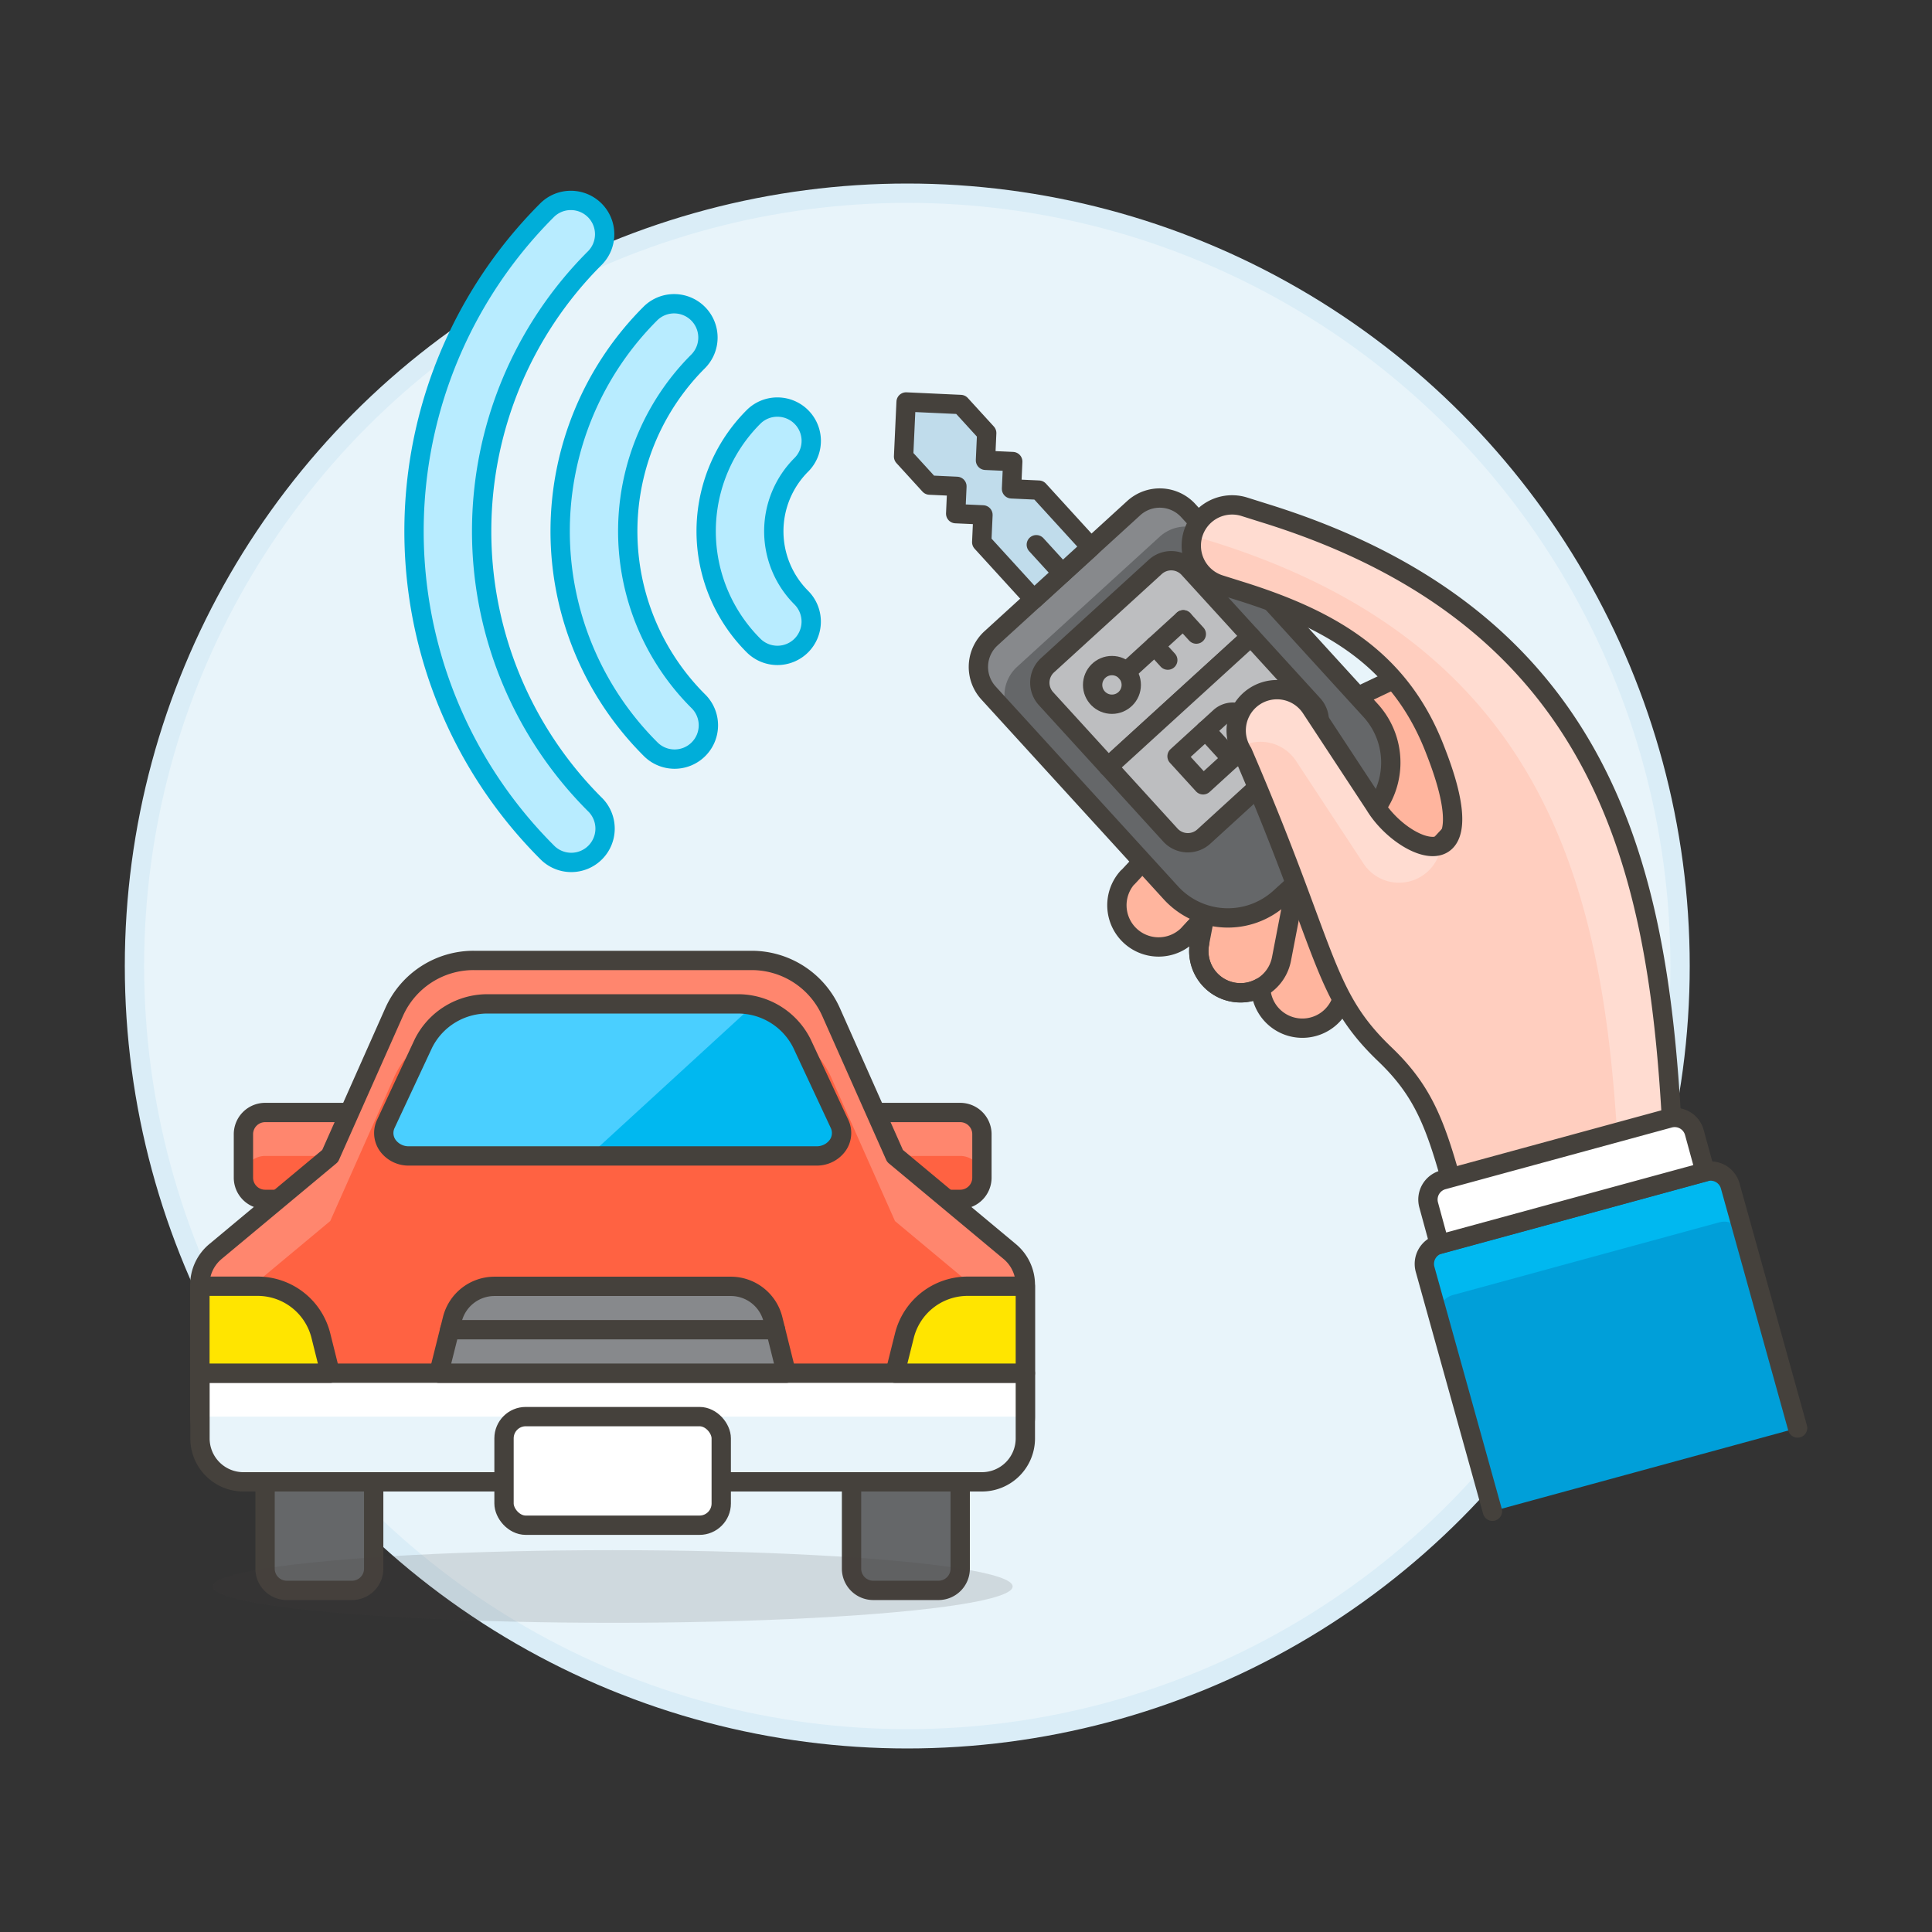<svg xmlns="http://www.w3.org/2000/svg" viewBox="0 0 100 100"><rect x="0" y="0" width="100" height="100" fill="#333333" stroke="none"/><g class="nc-icon-wrapper"><defs/><circle class="a" cx="46.96" cy="50" r="40" fill="#e8f4fa" stroke="#daedf7" stroke-miterlimit="10"/><path class="b" d="M58.373 45.415l5.649-6.072a5.025 5.025 0 0 1 1.392-.982l6.775-3.218c.8-.884.951.378 1.835 1.178s3.415 4.275 2.615 5.159l-7.1 7.628.028 1.9a2.157 2.157 0 0 1-4.313.107 2.159 2.159 0 0 1-3.166-2.3l.26-1.346-.778.836a2.158 2.158 0 1 1-3.2-2.9z" fill="#ffb59e" stroke="#45413c" stroke-linecap="round" stroke-linejoin="round"/><path class="c" d="M66.85 46.94l-.521 2.7a2.158 2.158 0 0 1-4.238-.817" stroke="#45413c" stroke-linecap="round" stroke-linejoin="round" fill="none"/><path class="c" d="M65.692 43.884l-4.119 4.427" stroke="#45413c" stroke-linecap="round" stroke-linejoin="round" fill="none"/><path class="d" d="M69.828 40.527l1.762-.881" stroke="#45413c" stroke-linecap="round" stroke-linejoin="round" fill="#ffcebf"/><g><path class="e" d="M70.942 36.772a4 4 0 0 1-.258 5.651l-4.433 4.044a4 4 0 0 1-5.65-.259l-9.437-10.341a2 2 0 0 1 .13-2.826l7.387-6.74a2 2 0 0 1 2.825.129z" style="" fill="#656769"/><path class="f" d="M58.681 26.3l-7.387 6.74a2 2 0 0 0-.13 2.826l1.348 1.477a2 2 0 0 1 .13-2.825l7.387-6.741a2 2 0 0 1 2.825.13l-1.348-1.477a2 2 0 0 0-2.825-.13z" style="" fill="#87898c"/><path class="c" d="M70.942 36.772a4 4 0 0 1-.258 5.651l-4.433 4.044a4 4 0 0 1-5.65-.259l-9.437-10.341a2 2 0 0 1 .13-2.826l7.387-6.74a2 2 0 0 1 2.825.129z" stroke="#45413c" stroke-linecap="round" stroke-linejoin="round" fill="none"/><path class="g" d="M64.747 32.949l-7.387 6.74-3.219-3.527a1.225 1.225 0 0 1 .079-1.73l5.578-5.09a1.225 1.225 0 0 1 1.73.08z" stroke="#45413c" stroke-linecap="round" stroke-linejoin="round" fill="#bdbec0"/><path class="g" d="M67.886 38.207L62.309 43.3a1.225 1.225 0 0 1-1.731-.079l-3.218-3.532 7.387-6.74 3.219 3.528a1.225 1.225 0 0 1-.08 1.73z" stroke="#45413c" stroke-linecap="round" stroke-linejoin="round" fill="#bdbec0"/><circle class="c" cx="57.554" cy="35.451" r="1" stroke="#45413c" stroke-linecap="round" stroke-linejoin="round" fill="none"/><path class="c" d="M61.247 32.081l-2.954 2.696" stroke="#45413c" stroke-linecap="round" stroke-linejoin="round" fill="none"/><path class="c" d="M61.921 32.82l-.674-.739" stroke="#45413c" stroke-linecap="round" stroke-linejoin="round" fill="none"/><path class="c" d="M60.444 34.168l-.674-.739" stroke="#45413c" stroke-linecap="round" stroke-linejoin="round" fill="none"/><path class="h" d="M49.724 20.936l-2.825-.13-.13 2.826 1.348 1.477 1.413.065-.064 1.413 1.412.064-.064 1.413 2.696 2.955 2.955-2.696-2.697-2.955-1.412-.065.064-1.412-1.412-.065.064-1.413-1.348-1.477z" stroke="#45413c" stroke-linecap="round" stroke-linejoin="round" fill="#c0dceb"/><path class="c" d="M54.987 29.671l-1.348-1.477" stroke="#45413c" stroke-linecap="round" stroke-linejoin="round" fill="none"/><path class="c" d="M64.488 38.6l-2.216 2.022-1.348-1.477 2.216-2.022a1 1 0 0 1 1.413.064 1 1 0 0 1-.065 1.413z" stroke="#45413c" stroke-linecap="round" stroke-linejoin="round" fill="none"/><path class="c" d="M62.401 37.797l1.348 1.477" stroke="#45413c" stroke-linecap="round" stroke-linejoin="round" fill="none"/></g><g><path class="i" d="M75.866 63.879l10.8-2.944-.006-.02c-.56-13.778-2.15-28.429-21.17-34.344l-1.084-.341a2.112 2.112 0 0 0-1.265 4.031l1.083.341c4.794 1.506 8.3 3.593 10.08 8.268 2.76 7.036-1.7 5.193-3.142 2.8l-3.286-5a2.112 2.112 0 0 0-3.558 2.277c4.446 10.3 4.095 12.5 7.362 15.623 2.439 2.33 2.845 4.389 4.186 9.309z" style="" fill="#ffcebf"/><path class="j" d="M61.729 27.713l.99.311c18.712 5.819 20.552 20.1 21.142 33.676l2.806-.765-.006-.02C86.1 47.137 84.51 32.486 65.49 26.571l-1.084-.341a2.115 2.115 0 0 0-2.648 1.383l-.029.1z" style="" fill="#ffdcd1"/><path class="j" d="M64.169 38.677a2.2 2.2 0 0 1 2.928.731l3.436 5.225a2.2 2.2 0 0 0 4-.56l.1-.369c-.9.485-2.665-.686-3.477-2.03l-3.286-5a2.112 2.112 0 0 0-3.558 2.277" style="" fill="#ffdcd1"/><path class="c" d="M75.866 63.879l10.8-2.944-.006-.02c-.56-13.778-2.15-28.429-21.17-34.344l-1.084-.341a2.112 2.112 0 0 0-1.265 4.031l1.083.341c4.794 1.506 8.3 3.593 10.08 8.268 2.76 7.036-1.7 5.193-3.142 2.8l-3.286-5a2.112 2.112 0 0 0-3.558 2.277c4.446 10.3 4.095 12.5 7.362 15.623 2.439 2.33 2.845 4.389 4.186 9.309z" stroke="#45413c" stroke-linecap="round" stroke-linejoin="round" fill="none"/><path class="k" d="M77.248 78.221L73.762 65.7a1.056 1.056 0 0 1 .742-1.3l13.754-3.749a1.055 1.055 0 0 1 1.3.741l3.485 12.52z" style="" fill="#009fd9"/><path class="l" d="M89.555 61.4a1.056 1.056 0 0 0-1.3-.741L74.5 64.406a1.055 1.055 0 0 0-.741 1.3l.682 2.45a1.056 1.056 0 0 1 .772-1.129l13.767-3.756a1.063 1.063 0 0 1 1.3.739z" style="" fill="#00b8f0"/><path class="c" d="M77.248 78.221L73.762 65.7a1.056 1.056 0 0 1 .742-1.3l13.754-3.749a1.055 1.055 0 0 1 1.3.741l3.485 12.52" stroke="#45413c" stroke-linecap="round" stroke-linejoin="round" fill="none"/><path class="m" d="M88.258 60.656l-.558-2.038a1.055 1.055 0 0 0-1.3-.741L74.689 61.07a1.057 1.057 0 0 0-.741 1.3l.556 2.038z" stroke="#45413c" stroke-linecap="round" stroke-linejoin="round" fill="#fff"/></g><g><path class="n" d="M19.342 62.08H13.72a1.124 1.124 0 0 1-1.12-1.124v-2.249a1.124 1.124 0 0 1 1.124-1.124h5.622z" style="" fill="#ff6242"/><path class="o" d="M13.72 57.583a1.124 1.124 0 0 0-1.12 1.124v2.249a1.125 1.125 0 0 1 1.124-1.125h5.622v-2.248z" style="" fill="#ff866e"/><path class="c" d="M19.342 62.08H13.72a1.124 1.124 0 0 1-1.12-1.124v-2.249a1.124 1.124 0 0 1 1.124-1.124h5.622z" stroke="#45413c" stroke-linecap="round" stroke-linejoin="round" fill="none"/><path class="n" d="M44.077 62.08H49.7a1.124 1.124 0 0 0 1.124-1.124v-2.249a1.124 1.124 0 0 0-1.124-1.124h-5.623z" style="" fill="#ff6242"/><path class="o" d="M49.7 57.583a1.124 1.124 0 0 1 1.124 1.124v2.249a1.125 1.125 0 0 0-1.124-1.125h-5.623v-2.248z" style="" fill="#ff866e"/><path class="c" d="M44.077 62.08H49.7a1.124 1.124 0 0 0 1.124-1.124v-2.249a1.124 1.124 0 0 0-1.124-1.124h-5.623z" stroke="#45413c" stroke-linecap="round" stroke-linejoin="round" fill="none"/><path class="n" d="M46.326 59.831l-3.31-7.448a4.5 4.5 0 0 0-4.11-2.671H24.513a4.5 4.5 0 0 0-4.113 2.671l-3.311 7.448-5.937 4.948a2.25 2.25 0 0 0-.809 1.727v6.817a2.249 2.249 0 0 0 2.257 2.249h38.223a2.249 2.249 0 0 0 2.249-2.249v-6.817a2.247 2.247 0 0 0-.809-1.727z" style="" fill="#ff6242"/><path class="o" d="M53.072 66.506a2.247 2.247 0 0 0-.809-1.727l-5.937-4.948-3.31-7.448a4.5 4.5 0 0 0-4.11-2.671H24.513a4.5 4.5 0 0 0-4.113 2.671l-3.311 7.448-5.937 4.948a2.25 2.25 0 0 0-.809 1.727v3.373a2.25 2.25 0 0 1 .809-1.727l5.941-4.952 3.307-7.444a4.5 4.5 0 0 1 4.109-2.671h14.397a4.5 4.5 0 0 1 4.11 2.671l3.31 7.448 5.937 4.948a2.247 2.247 0 0 1 .809 1.727z" style="" fill="#ff866e"/><path class="c" d="M46.326 59.831l-3.31-7.448a4.5 4.5 0 0 0-4.11-2.671H24.513a4.5 4.5 0 0 0-4.113 2.671l-3.311 7.448-5.937 4.948a2.25 2.25 0 0 0-.809 1.727v6.817a2.249 2.249 0 0 0 2.257 2.249h38.223a2.249 2.249 0 0 0 2.249-2.249v-6.817a2.247 2.247 0 0 0-.809-1.727z" stroke="#45413c" stroke-linecap="round" stroke-linejoin="round" fill="none"/><path class="p" d="M18.218 82.318h-3.374a1.124 1.124 0 0 1-1.124-1.124v-5.622h5.622v5.622a1.124 1.124 0 0 1-1.124 1.124z" stroke="#45413c" stroke-linecap="round" stroke-linejoin="round" fill="#656769"/><path class="p" d="M49.7 81.194a1.124 1.124 0 0 1-1.124 1.124H45.2a1.125 1.125 0 0 1-1.125-1.124v-5.622H49.7z" stroke="#45413c" stroke-linecap="round" stroke-linejoin="round" fill="#656769"/><path class="q" d="M53.072 74.448a2.248 2.248 0 0 1-2.249 2.252H12.6a2.248 2.248 0 0 1-2.249-2.248v-3.377h42.721z" style="" fill="#e8f4fa"/><path class="r" d="M10.347 71.075h42.725v2.249H10.347z" style="" fill="#fff"/><path class="c" d="M53.072 74.448a2.248 2.248 0 0 1-2.249 2.252H12.6a2.248 2.248 0 0 1-2.249-2.248v-3.377h42.721z" stroke="#45413c" stroke-linecap="round" stroke-linejoin="round" fill="none"/><rect class="m" x="26.088" y="73.323" width="11.243" height="5.622" rx="1.124" stroke="#45413c" stroke-linecap="round" stroke-linejoin="round" fill="#fff"/><path class="f" d="M40.7 71.075H22.715l.7-2.794a2.25 2.25 0 0 1 2.182-1.7h12.227a2.25 2.25 0 0 1 2.182 1.7z" style="" fill="#87898c"/><path class="c" d="M40.7 71.075H22.715l.7-2.794a2.25 2.25 0 0 1 2.182-1.7h12.227a2.25 2.25 0 0 1 2.182 1.7z" stroke="#45413c" stroke-linecap="round" stroke-linejoin="round" fill="none"/><path class="s" d="M17.093 71.075h-6.746v-4.5h2.988a3.375 3.375 0 0 1 3.273 2.555z" stroke="#45413c" stroke-linecap="round" stroke-linejoin="round" fill="#ffe500"/><path class="c" d="M23.277 68.826h16.865" stroke="#45413c" stroke-linecap="round" stroke-linejoin="round" fill="none"/><path class="s" d="M46.326 71.075h6.746v-4.5h-2.988a3.373 3.373 0 0 0-3.272 2.555z" stroke="#45413c" stroke-linecap="round" stroke-linejoin="round" fill="#ffe500"/><path class="l" d="M38.124 51.961H25.3a3.7 3.7 0 0 0-3.382 2.044l-1.95 4.172a1.105 1.105 0 0 0 .109 1.121 1.33 1.33 0 0 0 1.082.533h21.107a1.33 1.33 0 0 0 1.081-.533 1.105 1.105 0 0 0 .109-1.121l-1.95-4.172a3.7 3.7 0 0 0-3.382-2.044z" style="" fill="#00b8f0"/><path class="t" d="M30.483 59.831h-9.329a1.33 1.33 0 0 1-1.082-.533 1.105 1.105 0 0 1-.109-1.121l1.95-4.172a3.7 3.7 0 0 1 3.387-2.044h12.824a4.008 4.008 0 0 1 .846.09z" style="" fill="#4acfff"/><path class="c" d="M38.124 51.961H25.3a3.7 3.7 0 0 0-3.382 2.044l-1.95 4.172a1.105 1.105 0 0 0 .109 1.121 1.33 1.33 0 0 0 1.082.533h21.107a1.33 1.33 0 0 0 1.081-.533 1.105 1.105 0 0 0 .109-1.121l-1.95-4.172a3.7 3.7 0 0 0-3.382-2.044z" stroke="#45413c" stroke-linecap="round" stroke-linejoin="round" fill="none"/></g><ellipse class="u" cx="31.71" cy="82.116" rx="20.705" ry="1.88" fill="#45413c" opacity="0.15"/><g><path class="v" d="M29.547 10.374a1.75 1.75 0 0 1 1.237 2.988 19.99 19.99 0 0 0 0 28.268 1.75 1.75 0 1 1-2.474 2.475 23.488 23.488 0 0 1 0-33.218 1.734 1.734 0 0 1 1.237-.513z" stroke-miterlimit="10" fill="#b8ecff" stroke="#00aed9"/><path class="v" d="M34.893 15.722a1.75 1.75 0 0 1 1.239 2.986 12.427 12.427 0 0 0 0 17.575 1.75 1.75 0 1 1-2.475 2.474 15.928 15.928 0 0 1 0-22.522 1.74 1.74 0 0 1 1.236-.513z" stroke-miterlimit="10" fill="#b8ecff" stroke="#00aed9"/><path class="v" d="M40.24 21.07a1.75 1.75 0 0 1 1.237 2.988 4.862 4.862 0 0 0 0 6.878 1.754 1.754 0 0 1 0 2.475 1.75 1.75 0 0 1-2.474 0 8.362 8.362 0 0 1 0-11.832 1.741 1.741 0 0 1 1.237-.509z" stroke-miterlimit="10" fill="#b8ecff" stroke="#00aed9"/></g></g></svg>